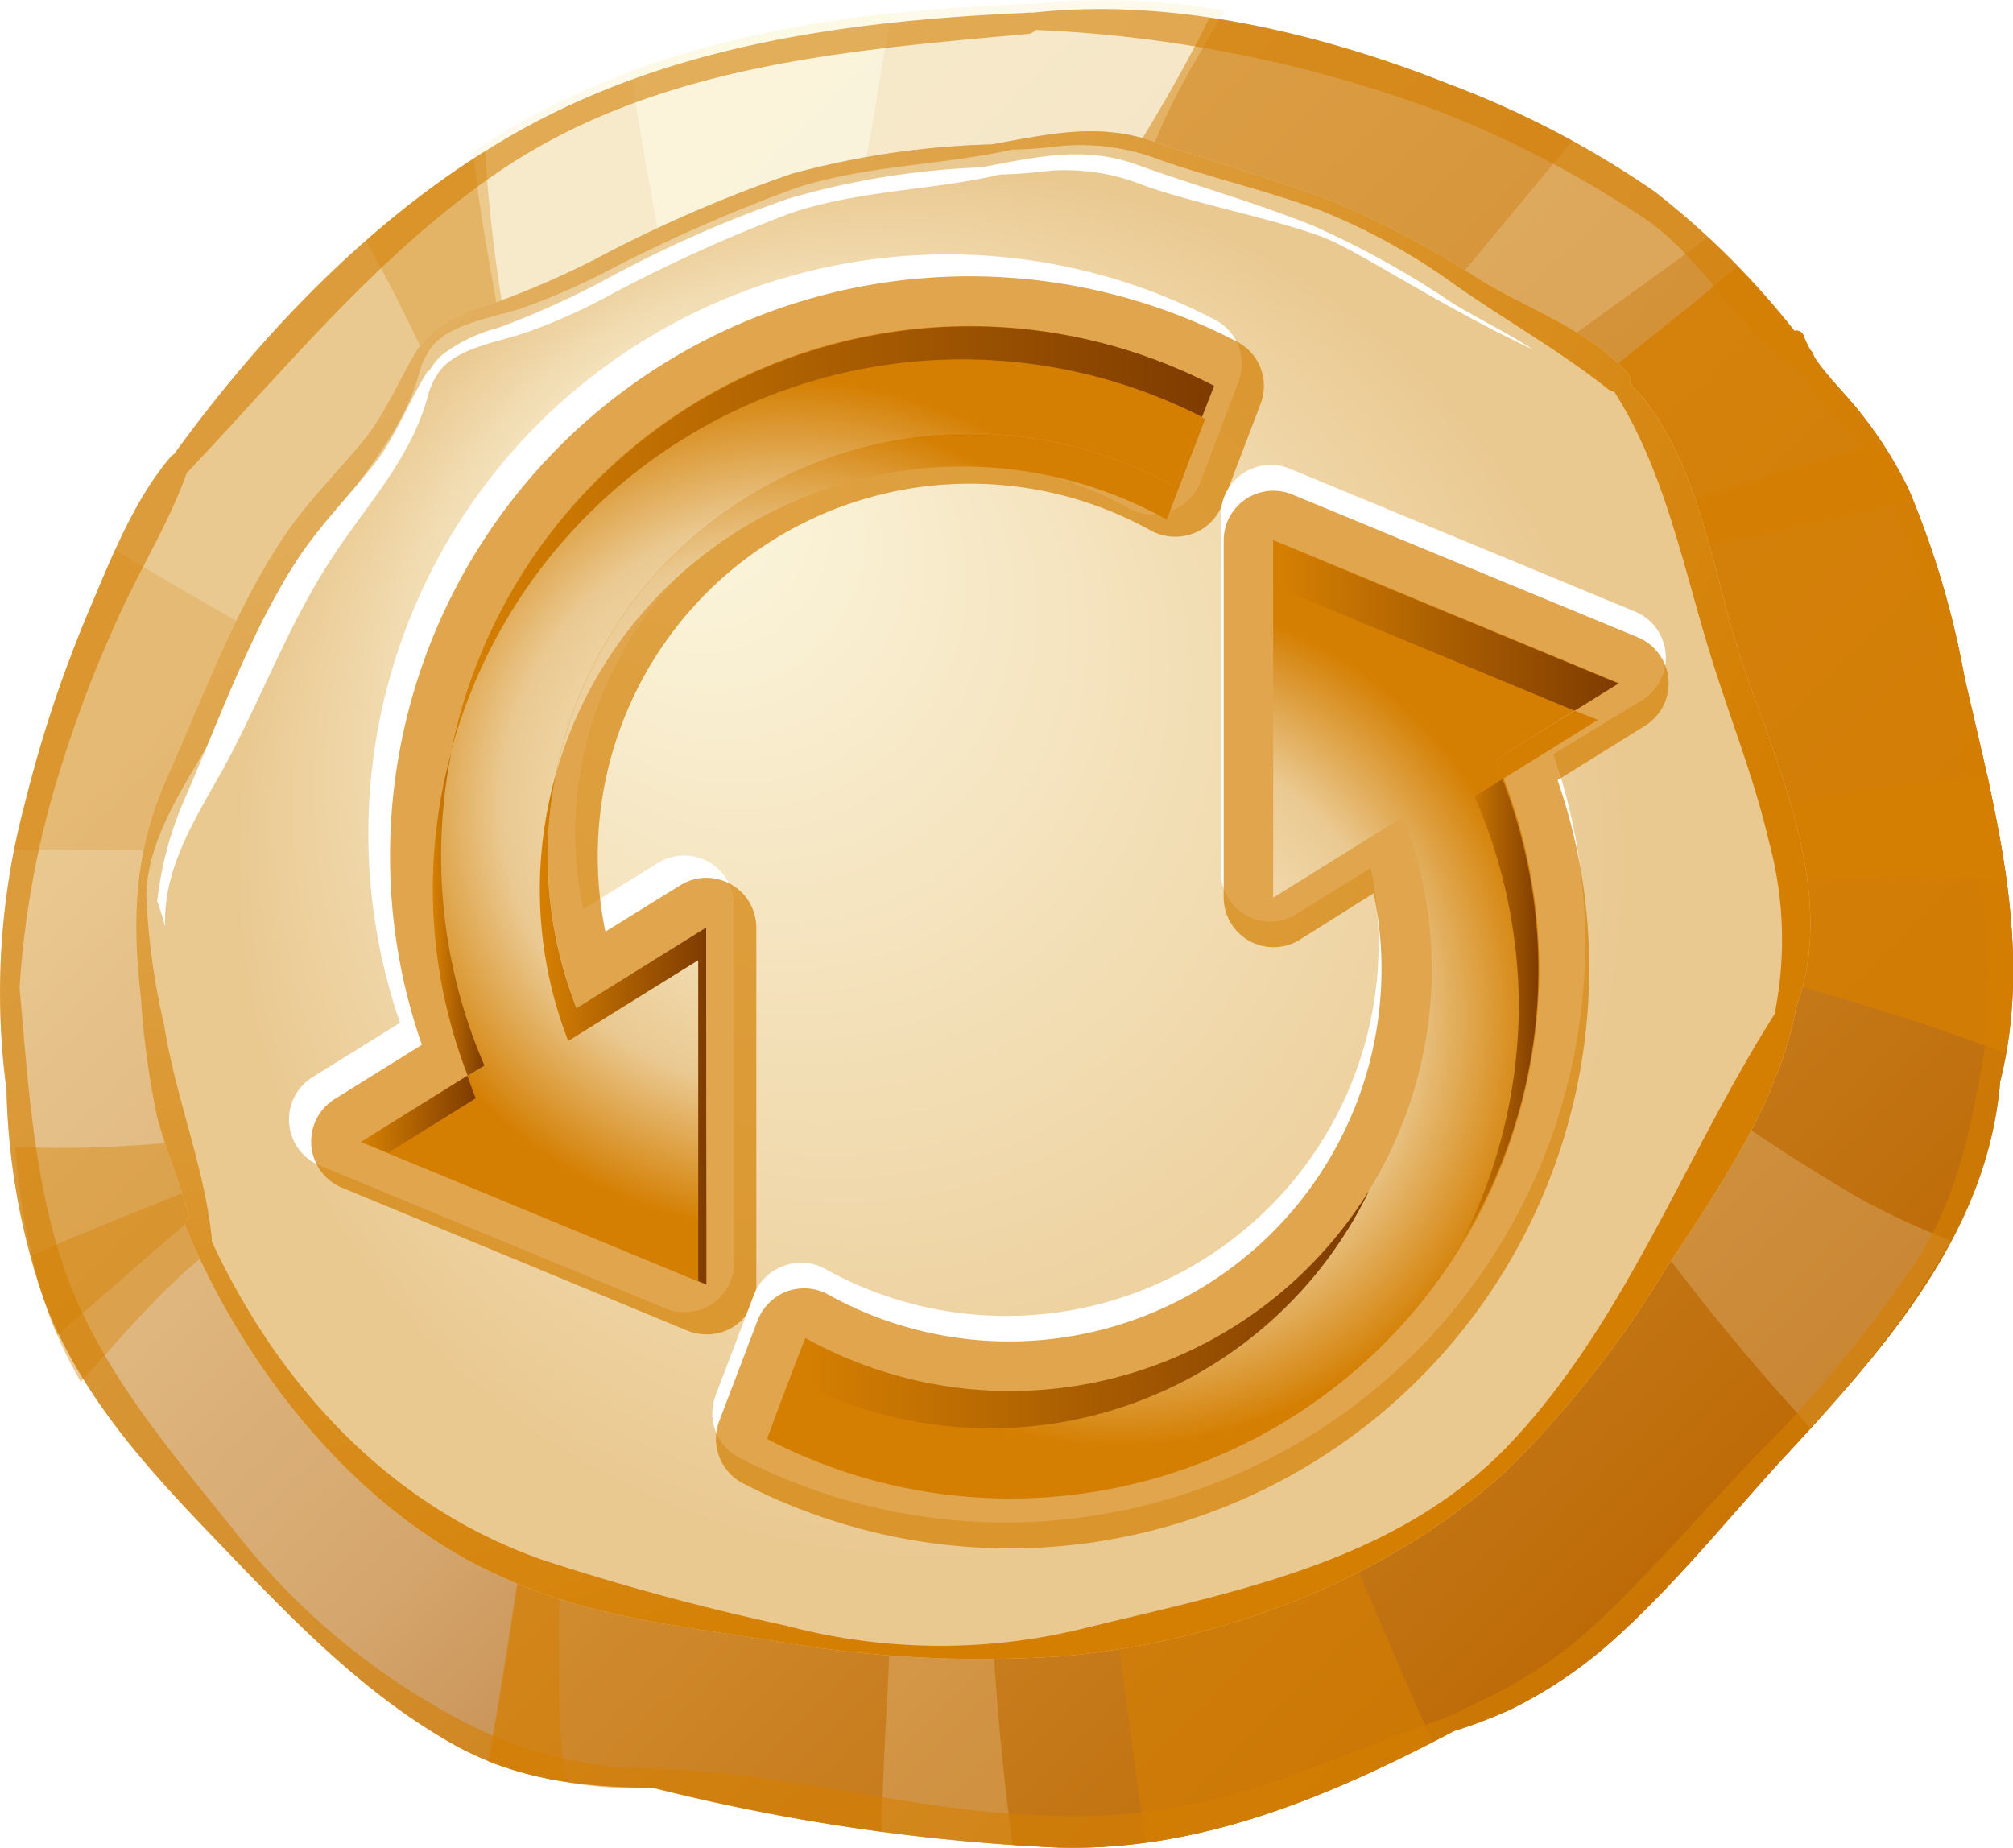 <svg xmlns="http://www.w3.org/2000/svg" xmlns:xlink="http://www.w3.org/1999/xlink" viewBox="0 0 104.97 96.35"><defs><style>.cls-1{mask:url(#mask);filter:url(#luminosity-noclip-3);}.cls-10,.cls-11,.cls-13,.cls-14,.cls-16,.cls-2,.cls-22,.cls-24,.cls-25,.cls-26,.cls-28,.cls-30,.cls-31,.cls-32,.cls-4,.cls-7,.cls-9{mix-blend-mode:multiply;}.cls-18,.cls-2{fill:url(#linear-gradient);}.cls-3{mask:url(#mask-2);filter:url(#luminosity-noclip-4);}.cls-20,.cls-4{fill:url(#linear-gradient-2);}.cls-5{isolation:isolate;}.cls-6{fill:url(#linear-gradient-3);}.cls-10,.cls-11,.cls-13,.cls-14,.cls-22,.cls-7,.cls-9{fill:#d47f02;}.cls-12,.cls-7{opacity:0.2;}.cls-12,.cls-8{fill:#fdf9e3;}.cls-22,.cls-8{opacity:0.7;}.cls-9{opacity:0.4;}.cls-10{opacity:0.3;}.cls-11{opacity:0.5;}.cls-12,.cls-18,.cls-20{mix-blend-mode:screen;}.cls-13{opacity:0.6;}.cls-14{opacity:0.8;}.cls-15{fill:url(#radial-gradient);}.cls-16{fill:url(#radial-gradient-2);}.cls-17{mask:url(#mask-3);}.cls-19{mask:url(#mask-4);}.cls-21{fill:#fff;}.cls-23{fill:url(#radial-gradient-3);}.cls-24{fill:url(#linear-gradient-6);}.cls-25{fill:url(#linear-gradient-7);}.cls-26{fill:url(#linear-gradient-8);}.cls-27{fill:url(#radial-gradient-4);}.cls-28{fill:url(#linear-gradient-9);}.cls-29{fill:url(#radial-gradient-5);}.cls-30{fill:url(#linear-gradient-10);}.cls-31{fill:url(#linear-gradient-11);}.cls-32{fill:url(#linear-gradient-12);}.cls-33{fill:url(#radial-gradient-6);}.cls-34{filter:url(#luminosity-noclip-2);}.cls-35{filter:url(#luminosity-noclip);}</style><filter id="luminosity-noclip" x="13.38" y="-12320.36" width="30.17" height="32766" filterUnits="userSpaceOnUse" color-interpolation-filters="sRGB"><feFlood flood-color="#fff" result="bg"/><feBlend in="SourceGraphic" in2="bg"/></filter><mask id="mask" x="13.38" y="-12320.36" width="30.17" height="32766" maskUnits="userSpaceOnUse"><g class="cls-35"/></mask><linearGradient id="linear-gradient" x1="21.13" y1="28.32" x2="32.28" y2="39" gradientUnits="userSpaceOnUse"><stop offset="0.14" stop-color="#fff"/><stop offset="0.96"/></linearGradient><filter id="luminosity-noclip-2" x="45.51" y="-12320.36" width="7.42" height="32766" filterUnits="userSpaceOnUse" color-interpolation-filters="sRGB"><feFlood flood-color="#fff" result="bg"/><feBlend in="SourceGraphic" in2="bg"/></filter><mask id="mask-2" x="45.51" y="-12320.36" width="7.42" height="32766" maskUnits="userSpaceOnUse"><g class="cls-34"/></mask><linearGradient id="linear-gradient-2" x1="46.88" y1="12.66" x2="51.78" y2="21.35" xlink:href="#linear-gradient"/><linearGradient id="linear-gradient-3" x1="14.29" y1="10.14" x2="90.05" y2="86.54" gradientUnits="userSpaceOnUse"><stop offset="0.14" stop-color="#eac991"/><stop offset="0.51" stop-color="#d5a76f"/><stop offset="1" stop-color="#a14e01"/></linearGradient><radialGradient id="radial-gradient" cx="50.28" cy="47.59" fx="33.957" fy="23.363" r="40.31" gradientUnits="userSpaceOnUse"><stop offset="0" stop-color="#fdf9e3"/><stop offset="0.9" stop-color="#eac991"/></radialGradient><radialGradient id="radial-gradient-2" cx="-1.85" cy="-11.56" r="114.07" gradientUnits="userSpaceOnUse"><stop offset="0" stop-color="#eac991"/><stop offset="0.94" stop-color="#d47f02"/></radialGradient><filter id="luminosity-noclip-3" x="13.38" y="13.93" width="30.17" height="42.48" filterUnits="userSpaceOnUse" color-interpolation-filters="sRGB"><feFlood flood-color="#fff" result="bg"/><feBlend in="SourceGraphic" in2="bg"/></filter><mask id="mask-3" x="13.38" y="13.93" width="30.17" height="42.48" maskUnits="userSpaceOnUse"><g class="cls-1"><path class="cls-2" d="M14,54.31c-1.57-4.69-.32-18.78,9.15-29S38.26,15,40.47,14.07s2.84,3,3,5.37.63,5-4.42,7.88-22.56,11.5-23.2,25.1C15.53,59.05,14.42,55.74,14,54.31Z"/></g></mask><filter id="luminosity-noclip-4" x="45.51" y="11.46" width="7.42" height="9.95" filterUnits="userSpaceOnUse" color-interpolation-filters="sRGB"><feFlood flood-color="#fff" result="bg"/><feBlend in="SourceGraphic" in2="bg"/></filter><mask id="mask-4" x="45.51" y="11.46" width="7.42" height="9.95" maskUnits="userSpaceOnUse"><g class="cls-3"><path class="cls-4" d="M52.94,16.44c0,2.74-1.95,5-4.35,5s-3.08-2.55-3.08-5.29.69-4.66,3.08-4.66S52.94,13.69,52.94,16.44Z"/></g></mask><radialGradient id="radial-gradient-3" cx="41.07" cy="42" r="23.64" gradientUnits="userSpaceOnUse"><stop offset="0" stop-color="#fdf9e3"/><stop offset="0.63" stop-color="#eac991"/><stop offset="0.94" stop-color="#d47f02"/></radialGradient><linearGradient id="linear-gradient-6" x1="28.14" y1="53.65" x2="36.83" y2="53.65" gradientUnits="userSpaceOnUse"><stop offset="0.03" stop-color="#d47f02"/><stop offset="1" stop-color="#7e3b00"/></linearGradient><linearGradient id="linear-gradient-7" x1="18.84" y1="58.1" x2="24.81" y2="58.1" xlink:href="#linear-gradient-6"/><linearGradient id="linear-gradient-8" x1="23.52" y1="28.11" x2="63.31" y2="28.11" xlink:href="#linear-gradient-6"/><radialGradient id="radial-gradient-4" cx="40.65" cy="43.71" r="23.64" xlink:href="#radial-gradient-3"/><linearGradient id="linear-gradient-9" x1="22.55" y1="47.65" x2="25.24" y2="47.65" xlink:href="#linear-gradient-6"/><radialGradient id="radial-gradient-5" cx="58.27" cy="53.17" r="23.64" xlink:href="#radial-gradient-3"/><linearGradient id="linear-gradient-10" x1="76.25" y1="52.72" x2="80.27" y2="52.72" xlink:href="#linear-gradient-6"/><linearGradient id="linear-gradient-11" x1="66.41" y1="32.63" x2="84.4" y2="32.63" xlink:href="#linear-gradient-6"/><linearGradient id="linear-gradient-12" x1="41.18" y1="68.32" x2="71.34" y2="68.32" xlink:href="#linear-gradient-6"/><radialGradient id="radial-gradient-6" cx="61.1" cy="55.08" r="23.64" xlink:href="#radial-gradient-3"/></defs><title>Spin</title><g class="cls-5"><g id="Layer_2" data-name="Layer 2"><g id="Layer_1-2" data-name="Layer 1"><path class="cls-6" d="M102.44,35.31a46.35,46.35,0,0,0-2.92-9.81,21.4,21.4,0,0,0-2.53-4c-.78-1-1.72-1.86-2.4-2.91a.62.62,0,0,0-.11-.25l-.08-.09a5.91,5.91,0,0,1-.36-.76.37.37,0,0,0-.46-.23A42.49,42.49,0,0,0,86.29,10,49.17,49.17,0,0,0,75.54,4.38C68.81,1.72,61.1-.15,53.8.67a.56.56,0,0,0-.23,0c-9.66.43-19.25,1.74-27.63,6.82-6.64,4-12.3,9.9-16.87,16.2a.52.52,0,0,0-.17.13c-1.93,2.28-3.09,5.27-4.25,8a67,67,0,0,0-3.31,9.91,38.27,38.27,0,0,0-1,15.1A36,36,0,0,0,2,66.91c1.7,5.28,5.38,9.35,9.15,13.27s7.51,7.92,12.32,10.68c3.49,2,7,2.33,10.6,2.36A106.12,106.12,0,0,0,55.2,96.34c7.42.2,14.18-2.69,20.63-6.08a24.8,24.8,0,0,0,3-1.15,23.47,23.47,0,0,0,5-3.33c3.27-2.86,6.09-6.38,9-9.57,5.38-5.81,10.8-11.82,11.47-19.81,0,0,0,0,0,0C106.07,49.36,104,42.17,102.44,35.31Z"/><path class="cls-7" d="M15,33.86q-4.56-2.49-9-5.19c-.47,1-.91,2.1-1.34,3.11a67,67,0,0,0-3.31,9.91c-.22.87-.41,1.74-.58,2.61,3.31,0,6.64,0,9.94.16A68.91,68.91,0,0,1,15,33.86Z"/><path class="cls-8" d="M45.26,11.24a51.82,51.82,0,0,1,8.42-.71,34.44,34.44,0,0,0,5.13.11c.79-1.59,1.39-3.3,2.13-4.86C61.79,4,62.87,2.28,63.86.54A37,37,0,0,0,54,.19a.56.56,0,0,0-.23,0C44.07.59,34.48,1.89,26.09,7c-.48.29-.93.61-1.4.91.26,3,.87,5.86,1.35,8.79C32.58,15.22,38.52,12.24,45.26,11.24Z"/><path class="cls-8" d="M45.21,8C45.69,5.56,46,3.11,46.5.7a57.51,57.51,0,0,0-13.6,3c.49,3.47,1.16,6.92,1.79,10.36a65.54,65.54,0,0,1,9.79-2.71C44.73,10.24,45,9.1,45.21,8Z"/><path class="cls-9" d="M13.24,63.64c-.93-1.42-1.88-2.84-2.87-4.23a58.91,58.91,0,0,1-9.57.4,34.09,34.09,0,0,0,1.51,8,21.92,21.92,0,0,0,1.9,4.24C7,69,9.64,65.73,13.24,63.64Z"/><path class="cls-9" d="M3,69.62C6,67,9,64.37,12,61.84l-.32-.48C8.34,62.67,5,64,1.65,65.45c.19.81.4,1.62.66,2.4A17.9,17.9,0,0,0,3,69.62Z"/><path class="cls-10" d="M26.6,18.25A87.45,87.45,0,0,1,25.29,7.88a47.32,47.32,0,0,0-6.21,4.67c1.5,2.65,2.8,5.4,4.1,8.17C24.31,19.88,25.46,19.06,26.6,18.25Z"/><path class="cls-11" d="M102.44,35.31a46.35,46.35,0,0,0-2.92-9.81,21.4,21.4,0,0,0-2.53-4c-.78-1-1.72-1.86-2.4-2.91a.62.62,0,0,0-.11-.25l-.08-.09a5.91,5.91,0,0,1-.36-.76.37.37,0,0,0-.46-.23A42.49,42.49,0,0,0,86.29,10,49.17,49.17,0,0,0,75.54,4.38,57.64,57.64,0,0,0,63.07.92c-4.85,9.8-12.2,18.55-18,27.71-3.66,5.83-7,11.84-10.57,17.71C32.39,55.89,29.33,65.21,28.07,75c-.75,5.64-1.59,11.26-2.57,16.86a22.75,22.75,0,0,0,8.56,1.38A106.12,106.12,0,0,0,55.2,96.34c7.42.2,14.18-2.69,20.63-6.08a24.8,24.8,0,0,0,3-1.15,23.47,23.47,0,0,0,5-3.33c3.27-2.86,6.09-6.38,9-9.57,5.38-5.81,10.8-11.82,11.47-19.81,0,0,0,0,0,0C106.07,49.36,104,42.17,102.44,35.31Z"/><path class="cls-11" d="M29.2,89.56c-.11-4,0-7.89,0-11.84,0-3.22,0-6.45,0-9.67-.47,2.28-.87,4.6-1.17,6.93-.75,5.64-1.59,11.26-2.57,16.86a18.34,18.34,0,0,0,4,1.06C29.35,91.78,29.23,90.67,29.2,89.56Z"/><path class="cls-12" d="M76.67,21.33q6.26-4.48,12.48-9A26.66,26.66,0,0,0,86.29,10,35.67,35.67,0,0,0,82,7.33c-3.13,3.77-6.24,7.56-9.45,11.27C73.93,19.55,75.27,20.48,76.67,21.33Z"/><path class="cls-12" d="M86.89,55.73c-.94,1.94-1.79,4-2.78,5.85a119.25,119.25,0,0,0,9.45,11.93l.84.95a49.17,49.17,0,0,0,7.32-9.77,42.34,42.34,0,0,1-4.57-2.1A94.47,94.47,0,0,1,86.89,55.73Z"/><path class="cls-12" d="M46.59,79.94c-.11,3.4-.21,6.8-.41,10.21C46.08,92,46,93.74,46,95.53c2.27.31,4.54.57,6.81.72a135.53,135.53,0,0,1-1.22-16.37C49.93,79.92,48.26,80,46.59,79.94Z"/><path class="cls-13" d="M57.39,79.72c1,5.4,1.5,10.91,2.38,16.36C65,95.36,70,93.27,74.71,90.84,72.52,86,70.55,81.07,68.3,76.27,64.72,77.63,61.19,79.11,57.39,79.72Z"/><path class="cls-14" d="M102.44,35.31a46.35,46.35,0,0,0-2.92-9.81,21.4,21.4,0,0,0-2.53-4c-.78-1-1.72-1.86-2.4-2.91a.62.62,0,0,0-.11-.25l-.08-.09a5.91,5.91,0,0,1-.36-.76.37.37,0,0,0-.46-.23c-1-1.13-1.94-2.28-3-3.37-1,.86-2,1.72-3.09,2.57-2.73,2.19-5.48,4.35-8,6.74,2.68,8.56,4.73,17.28,6.69,26,4.83,1.47,9.73,2.72,14.51,4.33,1.31.44,2.6.91,3.9,1.39C105.78,48.37,103.89,41.69,102.44,35.31Z"/><path class="cls-14" d="M99,26.24l.74-.22c-.08-.17-.15-.35-.23-.52a22.71,22.71,0,0,0-1.39-2.45c-5.73,1.63-11.39,3.53-17.07,5.37.1.39.2.77.31,1.14A132.8,132.8,0,0,0,99,26.24Z"/><path class="cls-14" d="M101.32,45.78c1.08,0,2.19.14,3.31.23-.25-1.87-.61-3.74-1-5.6-2.09.23-4.19.46-6.29.79-4.17.66-8.29,1.52-12.45,2.27.26,1.07.5,2.14.74,3.2A101.31,101.31,0,0,1,101.32,45.78Z"/><path class="cls-15" d="M91,35c-1.67-4.7-2.31-11.28-6-15a.63.63,0,0,0-.17-.6c-2-2.21-5.13-3.28-7.66-4.82a49.59,49.59,0,0,0-7.47-4c-3.12-1.22-6.41-2.11-9.58-3.21-2.9-1-5.51-.35-8.41.16A44.15,44.15,0,0,0,41.3,9.06a71,71,0,0,0-10.25,4.45,46,46,0,0,1-5.35,2.32,8.61,8.61,0,0,0-3.14,1.46,4.31,4.31,0,0,0-.63.78.22.22,0,0,0-.12.09c-1,1.61-1.68,3.39-2.92,4.89s-2.74,3-3.9,4.66c-2.67,3.87-4.37,8.58-6.29,12.86C7,44.45,6.87,47.86,7.35,52.07a43.66,43.66,0,0,0,.84,6.16C8.65,60,9.4,61.69,9.87,63.45a.41.41,0,0,0-.2.5c3.1,7.48,9,15,16.6,18.32,4.39,2,9.09,2.52,13.78,3.24a62.74,62.74,0,0,0,15.42.85c8.3-.76,16.94-4,23.13-9.71a53.87,53.87,0,0,0,8.18-10.36c2.71-4.13,6-8.81,6.88-13.76C95.77,46.88,92.92,40.47,91,35Z"/><path class="cls-13" d="M102.44,35.31a46.35,46.35,0,0,0-2.92-9.81,21.4,21.4,0,0,0-2.53-4c-.78-1-1.72-1.86-2.4-2.91a.62.62,0,0,0-.11-.25l-.08-.09a5.91,5.91,0,0,1-.36-.76.37.37,0,0,0-.46-.23A42.49,42.49,0,0,0,86.29,10,49.17,49.17,0,0,0,75.54,4.38C68.81,1.72,61.1-.15,53.8.67a.56.56,0,0,0-.23,0c-9.66.43-19.25,1.74-27.63,6.82-6.64,4-12.3,9.9-16.87,16.2a.52.52,0,0,0-.17.13c-1.93,2.28-3.09,5.27-4.25,8a67,67,0,0,0-3.31,9.91,38.27,38.27,0,0,0-1,15.1A36,36,0,0,0,2,66.91c1.7,5.28,5.38,9.35,9.15,13.27s7.51,7.92,12.32,10.68c3.49,2,7,2.33,10.6,2.36A106.12,106.12,0,0,0,55.2,96.34c7.42.2,14.18-2.69,20.63-6.08a24.8,24.8,0,0,0,3-1.15,23.47,23.47,0,0,0,5-3.33c3.27-2.86,6.09-6.38,9-9.57,5.38-5.81,10.8-11.82,11.47-19.81,0,0,0,0,0,0C106.07,49.36,104,42.17,102.44,35.31ZM91.47,76c-2.83,3-5.53,6.14-8.53,8.93a23.54,23.54,0,0,1-5.31,3.57c-.71.35-1.41.65-2.08,1-3.33,1.19-6.6,2.55-10,3.69a31.15,31.15,0,0,1-11.23,1.47c-4.61-.15-9.17-1.16-13.75-1.82h0a46.56,46.56,0,0,0-7.46-.63,21.55,21.55,0,0,1-9-2.47A36.47,36.47,0,0,1,12.36,80c-3.36-4.22-7-8.36-8.89-13.5-1.72-4.84-2-10-2.45-15A48.39,48.39,0,0,1,2.59,42,65.93,65.93,0,0,1,6,32.56c1.16-2.66,2.77-5.18,3.74-7.9,5.24-5.51,10-11.44,16.33-15.75,8.15-5.5,18-6.28,27.54-7.14A.57.57,0,0,0,54,1.56,68.72,68.72,0,0,1,75.14,5.84a56.29,56.29,0,0,1,10.39,5.4c3.26,2.09,5,5.94,8.22,8a.94.94,0,0,0,.15.06,26.31,26.31,0,0,0,2.49,3.27A28.32,28.32,0,0,1,100.82,33c.94,3.76,1.64,7.59,2.23,11.43a47.05,47.05,0,0,1,.65,5.91c0,1.49-.15,3-.22,4.46-.69,3.85-1.27,7.3-3.43,10.77A65.62,65.62,0,0,1,91.47,76Z"/><path class="cls-16" d="M91,35c-1.67-4.7-2.31-11.28-6-15a.63.63,0,0,0-.17-.6c-2-2.21-5.13-3.28-7.66-4.82a49.59,49.59,0,0,0-7.47-4c-3.12-1.22-6.41-2.11-9.58-3.21-2.9-1-5.51-.35-8.41.16A44.15,44.15,0,0,0,41.3,9.06a71,71,0,0,0-10.25,4.45,46,46,0,0,1-5.35,2.32,8.61,8.61,0,0,0-3.14,1.46,4.31,4.31,0,0,0-.63.78.22.22,0,0,0-.12.09c-1,1.61-1.68,3.39-2.92,4.89s-2.74,3-3.9,4.66c-2.67,3.87-4.37,8.58-6.29,12.86C7,44.45,6.87,47.86,7.35,52.07a43.66,43.66,0,0,0,.84,6.16C8.65,60,9.4,61.69,9.87,63.45a.41.41,0,0,0-.2.5c3.1,7.48,9,15,16.6,18.32,4.39,2,9.09,2.52,13.78,3.24a62.74,62.74,0,0,0,15.42.85c8.3-.76,16.94-4,23.13-9.71a53.87,53.87,0,0,0,8.18-10.36c2.71-4.13,6-8.81,6.88-13.76C95.77,46.88,92.92,40.47,91,35Zm1.59,17.8c-4.65,7.29-7.74,15.93-13.71,22.33S64.25,83,56.15,85A31.24,31.24,0,0,1,41,84.77,125.51,125.51,0,0,1,28.3,81.34c-8-2.8-13.74-9.07-17.26-16.61a.63.63,0,0,0,0-.19c-.4-3.77-1.89-7.33-2.48-11.09a36,36,0,0,1-.93-6.78c.07-2.79,1.76-5.34,3.12-7.68,2.12-3.65,3.56-7.67,6-11.17,1.95-2.86,4.3-5.22,5.18-8.6a4.12,4.12,0,0,1,.59-1.14c1-1.23,3.23-1.52,4.66-2a33.86,33.86,0,0,0,4.33-1.87,83.45,83.45,0,0,1,10-4.41c3.68-1.19,7.56-1.17,11.29-2l0,0c.85,0,1.7-.1,2.57-.19a11.53,11.53,0,0,1,5.23.77c2.71.93,5.51,1.58,8.2,2.57a32.7,32.7,0,0,1,7.21,4c2.6,1.8,5.34,3.36,7.82,5.32a.64.64,0,0,0,.34.15c2.61,4.05,3.6,9.11,5,13.65,1,3.28,2.29,6.45,3.07,9.8A19.49,19.49,0,0,1,92.56,52.76Z"/><g class="cls-17"><path class="cls-18" d="M14,54.31c-1.57-4.69-.32-18.78,9.15-29S38.26,15,40.47,14.07s2.84,3,3,5.37.63,5-4.42,7.88-22.56,11.5-23.2,25.1C15.53,59.05,14.42,55.74,14,54.31Z"/></g><g class="cls-19"><path class="cls-20" d="M52.94,16.44c0,2.74-1.95,5-4.35,5s-3.08-2.55-3.08-5.29.69-4.66,3.08-4.66S52.94,13.69,52.94,16.44Z"/></g><path class="cls-21" d="M75.69,15.77a46.61,46.61,0,0,0-7.22-4c-3-1.21-6.17-2.09-9.24-3.2-2.8-1-5.31-.34-8.12.16a41.37,41.37,0,0,0-10,1.63,64.17,64.17,0,0,0-9.89,4.41A46,46,0,0,1,26,17.09a8.08,8.08,0,0,0-3,1.46,3.6,3.6,0,0,0-.61.78.14.14,0,0,0-.12.08c-1,1.59-1.62,3.37-2.81,4.86s-2.65,3-3.77,4.63c-2.57,3.84-4.22,8.55-6.07,12.79A18,18,0,0,0,8.2,47c.16.43.29.86.41,1.31,0-.18,0-.37,0-.53.07-2.78,1.7-5.32,3-7.64,2-3.64,3.44-7.63,5.75-11.12,1.87-2.84,4.14-5.19,5-8.54a3.93,3.93,0,0,1,.57-1.14c.95-1.22,3.12-1.52,4.5-2a29.87,29.87,0,0,0,4.18-1.85,79.92,79.92,0,0,1,9.66-4.39c3.56-1.19,7.3-1.16,10.89-2,0,0,0,0,0,0a23.38,23.38,0,0,0,2.49-.19,11,11,0,0,1,5,.76c2.62.94,6.69,1.71,9.29,2.68,1.91.72,5.82,3.42,11,5.88C78.6,17.34,77.06,16.62,75.69,15.77Z"/><path class="cls-21" d="M35.68,68.42a2.48,2.48,0,0,1-1-.2l-18-7.44a2.6,2.6,0,0,1-.37-4.62l4.55-2.83A30.21,30.21,0,0,1,63.35,16.67a2.6,2.6,0,0,1,1.23,3.25l-2,5.25A2.62,2.62,0,0,1,61,26.67a2.5,2.5,0,0,1-.89.16,2.58,2.58,0,0,1-1.26-.33A19.42,19.42,0,0,0,30,43.48a19.21,19.21,0,0,0,.41,3.93L34.31,45a2.59,2.59,0,0,1,1.37-.39,2.64,2.64,0,0,1,1.27.33,2.61,2.61,0,0,1,1.33,2.27V65.82A2.59,2.59,0,0,1,37.13,68,2.63,2.63,0,0,1,35.68,68.42Z"/><path class="cls-22" d="M36.83,69.58a2.65,2.65,0,0,1-1-.2l-18-7.45a2.61,2.61,0,0,1-.38-4.62L22,54.48a29.81,29.81,0,0,1-1.66-9.84A30.22,30.22,0,0,1,64.51,17.82a2.6,2.6,0,0,1,1.22,3.25l-2,5.25a2.58,2.58,0,0,1-1.54,1.51A2.67,2.67,0,0,1,60,27.66a19.41,19.41,0,0,0-28.83,17,19.1,19.1,0,0,0,.4,3.92l3.89-2.41a2.62,2.62,0,0,1,1.37-.4,2.7,2.7,0,0,1,1.27.33,2.6,2.6,0,0,1,1.34,2.28V67a2.6,2.6,0,0,1-1.16,2.16A2.53,2.53,0,0,1,36.83,69.58Z"/><path class="cls-23" d="M50.59,17A27.59,27.59,0,0,0,25.24,55.56l-6.4,4,18,7.44V48.36l-6.77,4.21a21.76,21.76,0,0,1-1.5-7.93A22,22,0,0,1,61.27,25.38l2-5.25A27.49,27.49,0,0,0,50.59,17Z"/><path class="cls-24" d="M29.63,54.28l6.78-4.21V66.8l.42.17V48.36l-6.77,4.21a21.76,21.76,0,0,1-1.5-7.93A22,22,0,0,1,29,40.32a22.18,22.18,0,0,0-.85,6A21.75,21.75,0,0,0,29.63,54.28Z"/><path class="cls-25" d="M24.37,56.09l-5.53,3.44,1.4.58,4.57-2.84C24.65,56.89,24.52,56.49,24.37,56.09Z"/><path class="cls-26" d="M50.16,18.74a27.57,27.57,0,0,1,12.52,3c.21-.54.42-1.07.63-1.62A27.62,27.62,0,0,0,23.52,39.2,27.6,27.6,0,0,1,50.16,18.74Z"/><path class="cls-27" d="M61.27,25.38A22,22,0,0,0,29,40.32,22,22,0,0,1,60.84,27.09l2-5.24-.2-.1Z"/><path class="cls-28" d="M23,44.64a27.8,27.8,0,0,1,.54-5.44,26.92,26.92,0,0,0,.85,16.89l.87-.53A27.46,27.46,0,0,1,23,44.64Z"/><path class="cls-21" d="M52.46,79.39A30.23,30.23,0,0,1,38.54,76a2.6,2.6,0,0,1-1.22-3.25l2-5.25A2.57,2.57,0,0,1,40.9,66a2.73,2.73,0,0,1,.88-.16,2.63,2.63,0,0,1,1.27.34,19.42,19.42,0,0,0,28.84-17,19.11,19.11,0,0,0-.41-3.92l-3.89,2.41a2.62,2.62,0,0,1-1.38.39A2.57,2.57,0,0,1,65,47.74a2.62,2.62,0,0,1-1.34-2.28V26.85a2.61,2.61,0,0,1,2.6-2.61,2.66,2.66,0,0,1,1,.2l18,7.45a2.6,2.6,0,0,1,.38,4.61L81,39.33a29.87,29.87,0,0,1,1.66,9.85A30.25,30.25,0,0,1,52.46,79.39Z"/><path class="cls-22" d="M52.66,80.74a30.27,30.27,0,0,1-13.93-3.4,2.61,2.61,0,0,1-1.22-3.25l2-5.25a2.66,2.66,0,0,1,1.54-1.51,2.73,2.73,0,0,1,.89-.15,2.58,2.58,0,0,1,1.26.33,19.42,19.42,0,0,0,28.84-17,19.21,19.21,0,0,0-.41-3.93L67.78,49a2.59,2.59,0,0,1-1.37.39,2.6,2.6,0,0,1-2.6-2.6V28.19a2.59,2.59,0,0,1,3.59-2.4l18,7.44a2.6,2.6,0,0,1,.37,4.62l-4.55,2.83a29.82,29.82,0,0,1,1.65,9.85A30.24,30.24,0,0,1,52.66,80.74Z"/><path class="cls-29" d="M52.66,78.14A27.59,27.59,0,0,0,78,39.61l6.39-4-18-7.45V46.81l6.77-4.21a21.76,21.76,0,0,1,1.5,7.93A22,22,0,0,1,42,69.78c-.69,1.75-1.36,3.5-2,5.25A27.46,27.46,0,0,0,52.66,78.14Z"/><path class="cls-30" d="M79.2,52.45a27.45,27.45,0,0,1-3,12.37,27.25,27.25,0,0,0,2.14-24.19l-1.45.9A27.46,27.46,0,0,1,79.2,52.45Z"/><polygon class="cls-31" points="84.4 35.64 66.41 28.2 66.41 30.56 82.11 37.06 84.4 35.64"/><path class="cls-32" d="M71.34,62.16A22,22,0,0,1,42,69.78c-.27.69-.54,1.38-.8,2.06a21.95,21.95,0,0,0,30.16-9.68Z"/><path class="cls-33" d="M82.11,37.06,78,39.61c.14.33.25.68.38,1l4.94-3.07Z"/></g></g></g></svg>
